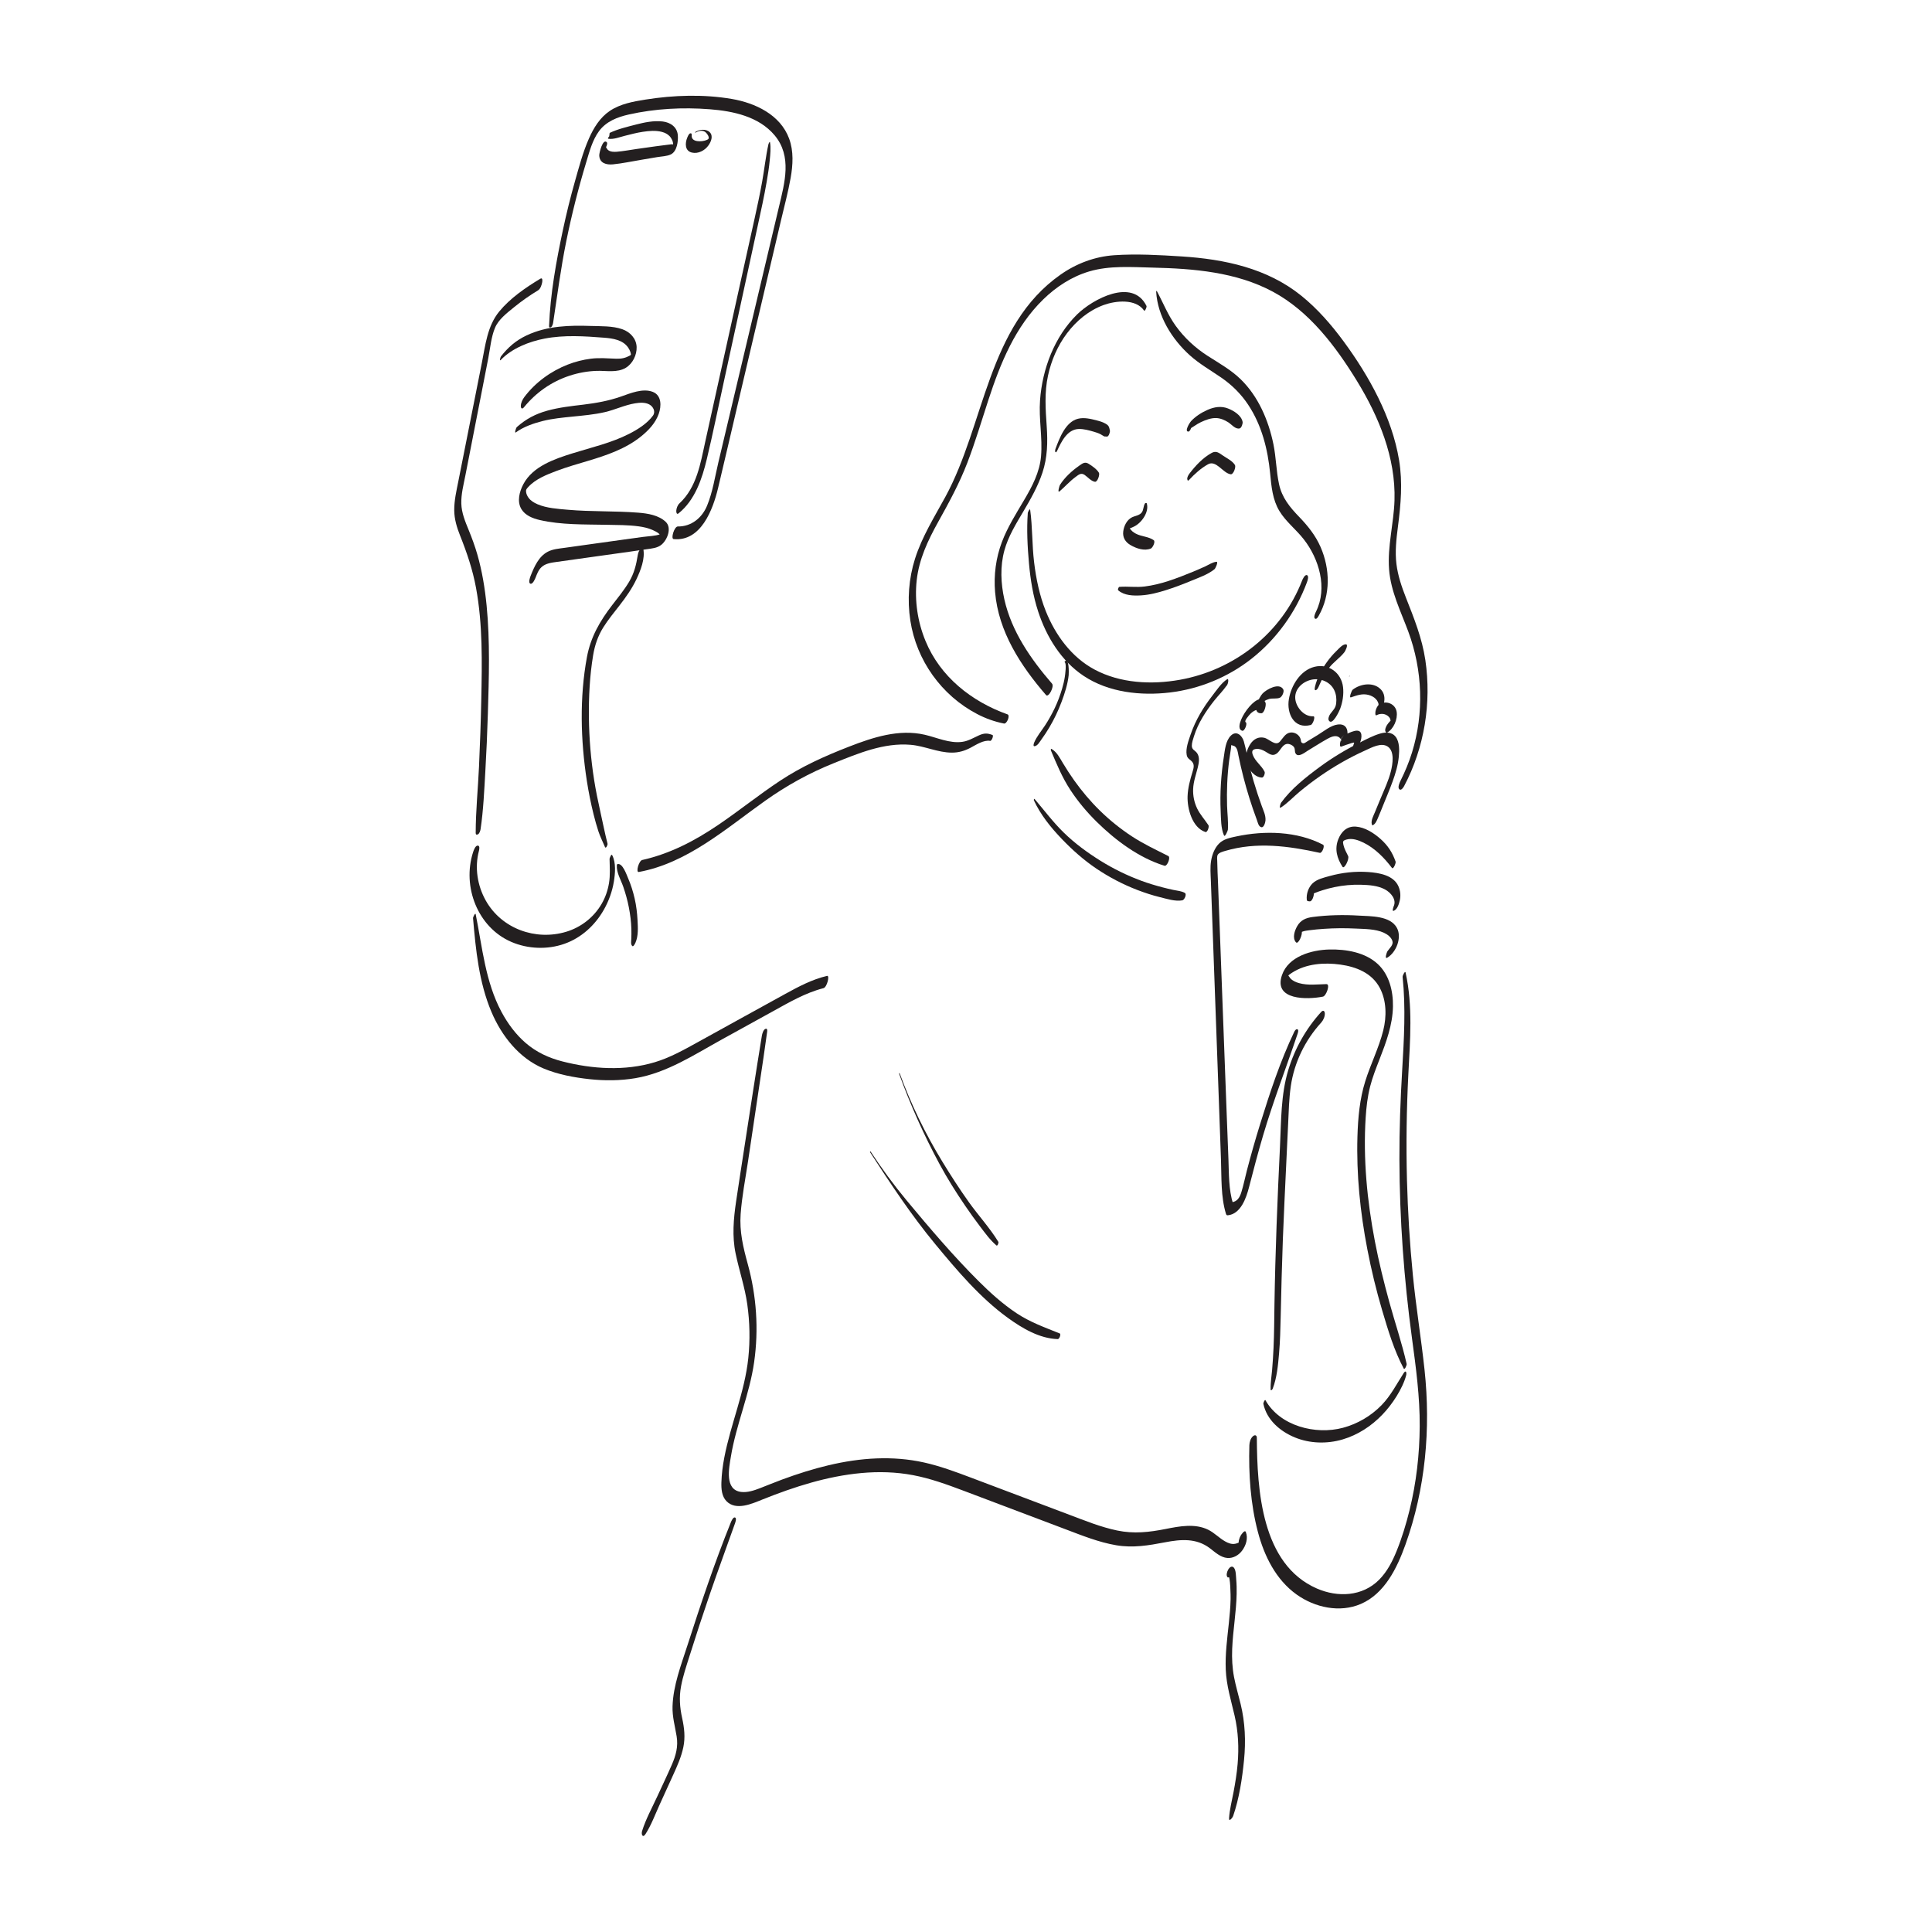 <?xml version="1.0" encoding="UTF-8" standalone="no"?>
<!-- Created with Inkscape (http://www.inkscape.org/) -->

<svg
   version="1.1"
   id="svg2"
   width="2666.667"
   height="2666.667"
   viewBox="0 0 2666.667 2666.667"
   sodipodi:docname="AnaFood.svg"
   inkscape:export-filename="AnaFood.svg"
   inkscape:export-xdpi="96"
   inkscape:export-ydpi="96"
   inkscape:version="1.3 (0e150ed6c4, 2023-07-21)"
   xmlns:inkscape="http://www.inkscape.org/namespaces/inkscape"
   xmlns:sodipodi="http://sodipodi.sourceforge.net/DTD/sodipodi-0.dtd"
   xmlns="http://www.w3.org/2000/svg"
   xmlns:svg="http://www.w3.org/2000/svg">
  <defs
     id="defs6" />
  <sodipodi:namedview
     id="namedview4"
     pagecolor="#ffffff"
     bordercolor="#000000"
     borderopacity="0.25"
     inkscape:showpageshadow="2"
     inkscape:pageopacity="0.0"
     inkscape:pagecheckerboard="0"
     inkscape:deskcolor="#d1d1d1"
     inkscape:zoom="0.28162499"
     inkscape:cx="1331.558"
     inkscape:cy="1333.3334"
     inkscape:window-width="1920"
     inkscape:window-height="986"
     inkscape:window-x="-11"
     inkscape:window-y="630"
     inkscape:window-maximized="1"
     inkscape:current-layer="g8" />
  <g
     id="g8"
     inkscape:groupmode="layer"
     inkscape:label="ink_ext_XXXXXX"
     transform="matrix(1.333,0,0,-1.333,0,2666.667)">
    <g
       id="g10"
       transform="scale(0.1)">
      <path
         d="m 10642.4,14695 c -12.6,-173.7 -3.3,-351.6 12.3,-525 15.2,-167.9 42.3,-336.2 95,-496.8 86,-262.6 238,-511.6 471.6,-667.1 257.6,-171.5 591.6,-207.3 892.9,-171.4 305.3,36.4 599.7,157.4 841.8,347.1 260.4,204 461.1,482.7 576.2,792.5 5.4,14.7 24.3,66 1.1,75.2 -22.6,8.9 -45.7,-43 -50.6,-55.6 -209,-540.9 -698.4,-926.5 -1266.8,-1027.9 -292.9,-52.3 -615.9,-36.4 -882.5,106.3 -239.2,127.9 -405.9,357.5 -505,605.5 -64.4,161.2 -99.9,333.1 -120.7,505 -21.9,180.5 -16.1,363.9 -40.8,543.7 -2.6,18.7 -24,-24.8 -24.5,-31.5 v 0"
         style="fill:#231f20;fill-opacity:1;fill-rule:nonzero;stroke:none"
         id="path14" />
      <path
         d="m 11871.2,16837.5 c -144.9,294.1 -557.9,69.3 -717.9,-87.8 -235.1,-230.8 -360.5,-564.4 -384.1,-888.9 -14.1,-193.5 26.7,-386.6 10.3,-580 -14.3,-167.1 -92.8,-314.1 -176.6,-456 -82.7,-140.1 -170.5,-278.6 -228.4,-431.5 -62.7,-165.9 -85.5,-342.3 -70.8,-518.8 34.2,-409.8 265.2,-763.7 527.8,-1066.6 25.6,-29.5 87.4,88.7 62,118 -219.6,254 -419.3,540.5 -493.9,873.2 -37,165.4 -44.7,341.6 0.4,506.3 39.8,145.7 120.7,276 196.9,404.8 75.9,128.6 149.9,258.4 197.2,400.7 52.1,156.6 55.5,316.4 44.2,479.6 -12.3,177.3 -24.6,350.6 13.5,526 33.9,156.7 99.4,308.8 196.1,437.2 97.6,129.6 227.2,237.7 380.9,293.4 122.9,44.5 331.8,67.4 417.8,-58.2 7.3,-10.8 30.6,36.4 24.6,48.6 v 0"
         style="fill:#231f20;fill-opacity:1;fill-rule:nonzero;stroke:none"
         id="path16" />
      <path
         d="m 11971.6,16983.2 c 15.6,-253 162.8,-489.7 347.9,-656.6 99.9,-90.1 216.6,-156 326.8,-231.9 110.5,-76.2 204.1,-169.1 278.3,-281 140.6,-212.1 203.1,-461.5 227.3,-712.1 12.8,-133.1 24.8,-270.9 95.7,-387.9 67.2,-110.8 172.5,-190.8 251.7,-292 159.8,-204.3 248.3,-504.6 127.9,-748.5 -6.4,-12.9 -28.2,-59.9 -12.4,-72.4 17.2,-13.6 32.8,15.7 39.9,28.1 124.5,217.9 118.2,485.4 19.5,711.6 -52.7,120.8 -131.8,219 -222.6,313.2 -96.9,100.5 -177.8,198.7 -207.9,338.9 -29.2,135.8 -30,276.1 -57.9,412.3 -25.8,126 -65.3,250.1 -121.6,365.8 -54.2,111.7 -124.9,215.9 -213.5,303.3 -101.4,100.1 -224.6,168.2 -343.5,244.5 -130.1,83.4 -242.4,186.7 -333,312.2 -82,113.5 -130.7,240.6 -196.8,362.5 -1.8,3.4 -5.9,-8.5 -5.8,-10 v 0"
         style="fill:#231f20;fill-opacity:1;fill-rule:nonzero;stroke:none"
         id="path18" />
      <path
         d="m 10432.7,12607.9 c -372.5,133 -697.58,389.3 -850.44,762.4 -80.52,196.6 -113.35,413.6 -90.38,625.1 23.89,219.8 116.47,414.5 222.68,605.5 110.83,199.3 218.79,396.6 300.84,610 82.3,213.8 147.4,433.7 218.5,651.4 124.5,381.1 277.4,759.7 570.3,1044.3 133.5,129.7 294.3,234.6 473.7,287.7 211.4,62.7 439.5,44.9 657.2,39.7 422.6,-10 864.2,-45.3 1243.6,-248.8 377.7,-202.5 650.5,-564.2 870.6,-922.7 227.9,-371.2 403.9,-796.3 390.1,-1239.1 -7.5,-239.1 -74.3,-474 -56,-714.3 17.2,-227.8 120.2,-432 198.5,-642.8 148.6,-400 165.1,-844.4 39,-1252.5 -31.1,-100.7 -72,-198.7 -119,-292.9 -9.3,-18.7 -32.2,-68.6 -13.3,-87.7 19.4,-19.7 43.4,19 50.7,32.7 209.4,395.7 285.3,862 219.5,1304.4 -33.7,227 -117,433.2 -200.5,645.2 -44.3,112.6 -83.9,228.5 -98.8,349.1 -15.8,128.6 -1.2,258.6 15.4,386.3 30.1,231.7 50.3,456.8 12,689.1 -37.1,225.2 -115.5,442.9 -215.8,647.3 -100.6,204.9 -223.2,398.9 -358.3,582.6 -127.5,173.2 -269.8,336.8 -437.4,472.4 -353.3,285.7 -797,379.3 -1240.6,407.5 -230,14.6 -467.8,28.1 -697.8,12.4 -200.9,-13.8 -390.8,-85.3 -555.3,-200.7 -759.3,-532.4 -782.4,-1549 -1193.92,-2303.1 -113.58,-208.2 -240.46,-410.3 -312.83,-637.7 -65.72,-206.6 -81.7,-427.5 -48.83,-641.6 63.26,-411.8 322.19,-774.3 691.38,-967.4 89.1,-46.6 179.2,-78.7 277.7,-98.6 31,-6.2 66.8,84.3 37.5,94.8 v 0"
         style="fill:#231f20;fill-opacity:1;fill-rule:nonzero;stroke:none"
         id="path20" />
      <path
         d="m 10971.4,14917.5 c 56.7,48.1 104.7,104.1 165.2,148.4 32.5,23.8 57.1,47.2 94.9,21 33.1,-23.1 65.7,-63.6 105.8,-70.6 26.9,-4.6 52.5,74.3 41.8,93.1 -21.6,37.4 -70.9,71.3 -107.9,94.1 -37.1,22.8 -62.4,3.4 -94.7,-19.3 -76.9,-53.9 -150.5,-120.5 -201.2,-200.2 -4.6,-7.2 -29,-87.8 -3.9,-66.5 v 0"
         style="fill:#231f20;fill-opacity:1;fill-rule:nonzero;stroke:none"
         id="path22" />
      <path
         d="m 12312.9,15036.1 c 55.4,60.2 123.9,121.6 195.7,161.5 85.1,47.3 155.8,-94.7 235.8,-103.6 27.5,-3 55.2,75.9 43,95.9 -26.2,43 -84,70 -125.1,98.3 -39.2,27 -69.3,52.6 -115.6,27.2 -91.5,-50.2 -167.3,-131.6 -229.9,-213.4 -10.6,-13.8 -26.4,-40 -23.1,-58.3 2.6,-14.5 5.9,-22.2 19.2,-7.6 v 0"
         style="fill:#231f20;fill-opacity:1;fill-rule:nonzero;stroke:none"
         id="path24" />
      <path
         d="m 11846.1,14770.5 c -10.5,-35.6 -8.5,-66.1 -42.3,-89 -24.5,-16.6 -55.3,-19.7 -81.7,-32.6 -54.2,-26.5 -84.7,-90 -91.5,-147.8 -7.3,-62.1 22.1,-109.3 75.1,-140.1 61.6,-35.8 143,-63.7 211,-35.7 18.2,7.5 50.3,70.7 29.7,86 -51.9,38.5 -127.6,36.8 -186,68.3 -25,13.6 -50.8,31.9 -62.9,58.7 -4.5,24.5 -7.3,26.4 -8.4,5.5 -6.6,-16.1 -3,-18.9 10.6,-8.5 11.6,1.9 30,11.6 40.6,16.4 77.3,35.3 159.2,148.1 135.1,237.6 -1.4,5.2 -2.1,7.6 -7.8,7.3 -1.8,-0.1 -3.5,-0.2 -5.3,-0.3 -8,-0.4 -14.7,-20.6 -16.2,-25.8 v 0"
         style="fill:#231f20;fill-opacity:1;fill-rule:nonzero;stroke:none"
         id="path26" />
      <path
         d="m 10947.3,15339.6 c 43.6,94.5 104.7,220 222.8,223.3 52.3,1.5 106.7,-14 156.6,-28.4 23.7,-6.9 47.8,-14.7 69.8,-26.1 8.6,-4.5 16.3,-10.4 24.8,-15 24,-13.3 6.1,-5 39.3,-9.1 20.4,-2.6 35.4,48.5 32,63.1 -8.8,38.4 -10.4,50.6 -44.9,70.7 -28.1,16.5 -59.4,25.5 -90.7,33.6 -62.2,16.1 -131.1,33.3 -195.2,17.3 -128.9,-32.4 -191.8,-201.5 -232.9,-312.3 -9.5,-25.6 1.1,-54.6 18.4,-17.1 v 0"
         style="fill:#231f20;fill-opacity:1;fill-rule:nonzero;stroke:none"
         id="path28" />
      <path
         d="m 12330.5,15599.8 c -1.8,1.4 -3.5,2.7 -5.2,4 1.4,-4.3 2.7,-8.7 4.1,-13.1 0,2.9 -0.1,5.7 -0.1,8.6 -5.2,-15 -10.4,-30.1 -15.6,-45.1 9.2,15.4 36.7,28.4 51.4,38.6 22.3,15.5 45.5,29.4 70,41.1 47.9,22.6 104.6,44.3 158.4,42.3 44.6,-1.8 86.4,-20 123.7,-43.4 35.8,-22.5 74.8,-75.2 119.1,-63.8 19.4,5 33.6,50.4 30.3,67.9 -12.7,67.1 -91,115 -151.5,138.7 -70.2,27.6 -142.4,15.7 -210,-14 -63.8,-28 -125.6,-67.3 -173.4,-118.5 -12.2,-13.1 -70.9,-107 -26.5,-107.2 17.4,-0.1 39.8,52.5 25.3,63.9 v 0"
         style="fill:#231f20;fill-opacity:1;fill-rule:nonzero;stroke:none"
         id="path30" />
      <path
         d="m 11024,13147.8 c 22.5,-10 4.5,-133.7 1.4,-153.3 -6.2,-40.4 -15.9,-80.2 -27.4,-119.3 -20.5,-69.5 -46,-137.7 -77.1,-203.2 -29.6,-62 -62.9,-122 -100.6,-179.4 -38.8,-59 -84.1,-111.4 -112,-176.6 -2.6,-6 -13.6,-38.5 1.9,-37.7 33.5,1.7 56.6,47.1 74.4,71.4 28.3,38.6 54.5,78.9 79,120.1 50.5,85 93.6,174.3 128.2,267.1 33.1,88.7 63.8,182.6 73.9,277.1 1.9,17.7 6,192.1 -39.7,142.2 -0.9,-1 -4.3,-7.4 -2,-8.4 v 0"
         style="fill:#231f20;fill-opacity:1;fill-rule:nonzero;stroke:none"
         id="path32" />
      <path
         d="m 10880.3,12237.8 c 60.3,-143.5 117.7,-283 203.7,-413.8 77.9,-118.6 169.4,-227.6 270.3,-327.2 194.4,-192.1 439.7,-375.2 703.6,-456.3 27.8,-8.6 66,87.2 39.7,100.5 -128.5,65.2 -258,125.4 -378.8,204.8 -118,77.6 -228.8,166.7 -329.7,265.5 -98.4,96.3 -187.6,202.3 -267.4,314.4 -40.9,57.5 -78.8,116.6 -115.3,176.9 -33.7,55.5 -62.1,115.6 -119.9,148.6 -4,2.3 -7.2,-11 -6.2,-13.4 v 0"
         style="fill:#231f20;fill-opacity:1;fill-rule:nonzero;stroke:none"
         id="path34" />
      <path
         d="m 10276.6,12394.6 c -54.3,21.1 -89.3,19.3 -141.6,-4.6 -56.5,-25.8 -108.6,-57.9 -171.44,-66.6 -130.42,-18.1 -263.28,44.8 -387.92,73.6 -267.54,61.7 -535.98,-26.7 -783.86,-123 -250.99,-97.5 -490.66,-205.2 -715.78,-354.2 -218.1,-144.4 -421.85,-309 -638.24,-455.8 -243.18,-165 -499.76,-299.3 -788.08,-363.9 -34.9,-7.8 -68.71,-130.2 -35.26,-124.1 501.8,91.5 905.16,451.3 1308.06,737 224.06,158.9 456.4,287.7 711.47,389.9 251.55,100.8 518.86,213.9 795.86,190 144.65,-12.4 280.38,-80.6 426.17,-81 69.85,-0.3 131.71,17.8 193.12,50.2 58.3,30.8 135.5,83.1 203.3,71.5 16.2,-2.7 38.7,55.4 24.2,61 v 0"
         style="fill:#231f20;fill-opacity:1;fill-rule:nonzero;stroke:none"
         id="path36" />
      <path
         d="m 6311.8,11112.7 c 1.3,-85.2 8.22,-168.8 -6.13,-253.6 -12.73,-75.1 -37.83,-147.6 -76.2,-213.5 -80.84,-138.9 -211.96,-241.7 -365.56,-288.3 -317.61,-96.2 -670.52,31 -834.35,323.6 -86.47,154.4 -116.13,341.3 -70.54,513.3 3.97,15 12.49,56 -13.45,55.1 -24.84,-1 -41.82,-51.9 -47.29,-69 -114.04,-355 46.82,-778.4 397.51,-928.9 169.78,-72.9 371.23,-81.1 545.84,-20.1 177.34,62 318.6,191.4 410.8,353.4 51.02,89.7 87.41,190 103.97,291.9 13.83,85.1 23.85,196.1 -18.27,275.1 -7.83,14.7 -26.42,-33.2 -26.33,-39 v 0"
         style="fill:#231f20;fill-opacity:1;fill-rule:nonzero;stroke:none"
         id="path38" />
      <path
         d="m 6387.12,11046.9 c -5.36,-77.4 41.94,-152.3 66.48,-223.8 23.91,-69.7 43.87,-140.8 57.79,-213.2 14.18,-73.6 24,-148 26.13,-223.1 0.99,-34.8 0.61,-69.6 -0.69,-104.3 -0.88,-23.5 -8.53,-57.1 11.48,-74 11.1,-9.4 29.93,31.6 31.42,35 31.29,70.7 25.72,156.9 21.71,232.6 -3.99,75.3 -12.83,150.6 -29.7,224.2 -16.38,71.4 -38.25,142.1 -67.35,209.4 -16.4,38 -58.66,164.1 -112.01,147.4 -3.47,-1.1 -5.04,-7.2 -5.26,-10.2 v 0"
         style="fill:#231f20;fill-opacity:1;fill-rule:nonzero;stroke:none"
         id="path40" />
      <path
         d="m 4898.16,10497.5 c 27.92,-326.6 61.33,-665 190.34,-970 105.09,-248.5 286.78,-480.5 541.22,-586.7 148.38,-61.9 315.07,-92.9 474.31,-110.1 157.67,-17.1 318.5,-16.1 475.1,10.2 329.41,55.6 616.94,247.8 904.85,406.2 172.63,94.9 345.08,190.2 517.58,285.4 169.04,93.3 337.07,192.1 525.59,240.6 35.88,9.2 67.33,134.1 36.43,126.9 -153.96,-36.1 -293.5,-110.3 -431.16,-185.9 -151.9,-83.4 -303.6,-167.2 -455.39,-250.8 -152.61,-84 -305.01,-168.4 -457.5,-252.7 -141.29,-78.1 -282.8,-157.1 -438.14,-204 -310.42,-93.6 -647.24,-71.7 -958.25,7.9 -140.33,35.9 -268.55,95.1 -378.86,190 -104.17,89.6 -187.67,203 -252.23,323.8 -166.62,311.6 -197.99,669.4 -266.34,1009.9 -4.02,20.1 -28.58,-28.7 -27.55,-40.7 v 0"
         style="fill:#231f20;fill-opacity:1;fill-rule:nonzero;stroke:none"
         id="path42" />
      <path
         d="m 6290.75,11268.9 c -28.18,110.3 -50.44,224 -75.35,335.4 -23.99,107.3 -46.06,214.8 -63.21,323.4 -33.71,213.5 -51.8,429 -54.34,645.2 -2.52,215.3 8.35,433.6 43.58,646.3 17.21,103.9 49.33,199.9 105.27,289.4 50.76,81.2 112.23,155.2 170.76,230.8 65.63,84.7 127.79,172.8 173.58,270.1 42.8,90.9 89.41,208.6 70.26,310.7 -3.65,19.4 -19.14,9.6 -28.34,1.4 -16.53,-14.7 -25.76,-43.2 -29.14,-64.2 -16.42,-102.2 -37.04,-188.5 -91,-278.4 -51.2,-85.4 -114.69,-162.6 -175.32,-241.3 -125.94,-163.4 -221.61,-330 -259.78,-535 -77.9,-418.5 -66.13,-864.5 -1.12,-1283.6 18.08,-116.6 41.32,-232.4 69.79,-346.9 14.73,-59.3 31.13,-118.6 50.26,-176.6 18.6,-56.4 45.27,-107.3 67.84,-161.6 8.62,-20.8 29.42,22.5 26.26,34.9 v 0"
         style="fill:#231f20;fill-opacity:1;fill-rule:nonzero;stroke:none"
         id="path44" />
      <path
         d="m 4976.43,11420.9 c 28.98,196.8 37.48,397.3 48.94,595.8 11.47,198.5 20.19,397.1 26.16,595.8 11.22,373.6 23.59,751 -13,1123.6 -17.5,178.2 -46.4,355.4 -95.97,527.6 -25.08,87.1 -56.32,171.8 -90.69,255.7 -35.54,86.7 -72.52,176 -75.2,271 -2.74,97.6 23.29,195.5 41.91,290.7 19.18,98 38.36,196.1 57.54,294.2 38.37,196.1 76.85,392.1 115.03,588.3 21.64,111.2 43.28,222.3 64.92,333.5 19.81,101.7 29.2,215.5 68.71,311.9 36.15,88.2 123.65,154.1 195.35,212.8 79.55,65.1 163.81,124 251.71,177.2 24.38,14.8 38.24,58.5 42.54,84.8 2.73,16.8 4.65,49.9 -20.48,34.7 -151.47,-91.2 -310.98,-200.8 -424.28,-338.5 -123.35,-149.8 -143.71,-348.3 -180.33,-532.2 -81.34,-408.4 -162.29,-816.8 -243.25,-1225.2 -19.62,-99 -43.33,-199.1 -42.68,-300.7 0.59,-92.4 27.14,-178.7 61.05,-263.8 70.63,-177.3 130.24,-353 164.8,-541.2 69.64,-379.1 62.03,-768.3 54.22,-1152.1 -4.73,-232.8 -12.97,-465.4 -23.58,-698 -10.43,-228.6 -34.06,-458.4 -34.31,-687.3 -0.02,-18.3 10.24,-20.2 23.6,-13.3 16.24,8.5 24.94,38.7 27.29,54.7 v 0"
         style="fill:#231f20;fill-opacity:1;fill-rule:nonzero;stroke:none"
         id="path46" />
      <path
         d="m 5185.88,16278.3 c 115.24,120.5 293.33,190.1 453.83,220.9 202.07,38.8 412.49,24.9 616.34,9 88.89,-7 192.29,-22 247.24,-100.9 9.3,-13.4 17.75,-28.3 22.93,-43.9 1.7,-5.1 8.57,-27.5 6.54,-35.5 4.14,16.4 -0.27,0.9 -8.42,-3.6 -47.58,-25.9 -88.05,-35.5 -143.3,-33.6 -89.28,3 -174.05,11.4 -263.34,0.1 -81.84,-10.4 -162.49,-31.1 -239.33,-61.1 -174.61,-68.1 -334.5,-184.4 -447.82,-334.1 -19.75,-26.2 -37.65,-61.4 -37.58,-95 0.06,-25.2 13.88,-35.3 32.31,-12.7 124.35,152.4 284.31,265 471.73,326.7 90.94,29.9 186.17,47.3 281.91,50.2 99.41,3.1 211.09,-22.1 301.15,32 71.14,42.8 114.97,133.2 111.9,215.4 -3.3,88.2 -68.33,155.9 -148.71,184 -101.81,35.5 -222.02,30.2 -328.54,33.8 -109.13,3.8 -218.83,3.9 -327.48,-8.2 -116.24,-12.9 -230.54,-40.3 -336.45,-90.7 -108.88,-51.8 -189.91,-122 -263.46,-216.3 -5.92,-7.6 -18.91,-54.8 -1.45,-36.5 v 0"
         style="fill:#231f20;fill-opacity:1;fill-rule:nonzero;stroke:none"
         id="path48" />
      <path
         d="m 5341.54,15527.8 c 79.3,58.2 184.58,94.6 279.55,118.2 99.33,24.8 201.08,34.5 302.66,44.8 113.81,11.5 228.3,21.2 340,47 106.03,24.5 205.78,73.9 313.43,91.1 46.99,7.6 102.61,11.7 146.1,-11.8 41.3,-22.3 67.27,-75 37.93,-115.4 -59.71,-82.4 -157.66,-143.4 -246.73,-188.9 -184.96,-94.3 -387.63,-139.8 -584.61,-201.3 -187.28,-58.4 -412.59,-134.6 -510.57,-319.5 -40.65,-76.7 -68.5,-178.9 -20.33,-258.8 39.4,-65.4 117.58,-96.1 188.42,-112.5 222.86,-51.7 462.77,-45 690.12,-49.6 111.85,-2.3 225.68,-1.2 336.72,-16.3 48.4,-6.6 96.47,-17.4 141.41,-36.9 21.87,-9.5 44.42,-20.8 63.4,-35.4 6.63,-5.1 18.25,-18.6 23.47,-21.4 6.51,-16 10.49,-14.1 11.94,5.5 10.66,20.3 5.46,22.7 -15.61,7.2 -55.83,-19.6 -122.17,-20.4 -180.47,-28.2 -68.33,-9.1 -136.59,-18.7 -204.85,-28.2 -133.4,-18.6 -266.81,-37.2 -400.2,-55.8 -68.33,-9.6 -136.66,-19.1 -204.99,-28.7 -59.39,-8.3 -121.91,-12.5 -176.03,-40.5 -94.88,-49 -140.91,-156.9 -178.27,-251.1 -5.9,-14.9 -26.26,-70.6 -2.44,-80 23.5,-9.3 47.98,47.4 52.99,60 15.45,39 30.18,80.8 61.33,110.3 43.58,41.3 106.67,47.7 163.42,55.7 123.64,17.4 247.32,34.6 370.97,52 126.91,17.8 253.83,35.4 380.73,53.3 58.7,8.3 117.33,17 175.98,25.6 52.3,7.6 108.73,11.4 151.51,46 61.43,49.6 110.98,175 44.53,237.5 -73.76,69.3 -185.96,87.1 -282.72,94.7 -244.14,19.3 -489.74,8.8 -733.89,30.6 -102.65,9.2 -214.35,15.8 -310.4,56.6 -36.04,15.3 -71.32,36.4 -94.41,68.8 -12.12,17.1 -21.07,36.1 -24.11,56.9 -3.8,26 5.89,35.1 24.3,55 74.75,81 188.53,125.8 289.41,164 107.21,40.5 217.5,71.8 327.24,104.6 194.02,58 391.04,124.7 550.52,254 77.28,62.6 147.69,136.9 181.72,232.1 28.31,79.1 32.05,191.7 -61.12,228.2 -103.7,40.6 -232.94,-14.6 -330.45,-48.6 -126.51,-44.1 -255.13,-67.3 -387.89,-83.3 -125.71,-15.1 -251.76,-28.7 -374.17,-62.5 -121.73,-33.7 -220.85,-85.9 -315.25,-169.8 -9.83,-8.8 -27.23,-67.6 -10.29,-55.2 v 0"
         style="fill:#231f20;fill-opacity:1;fill-rule:nonzero;stroke:none"
         id="path50" />
      <path
         d="m 5727.42,16663.1 c 42.88,281.4 79.15,563.2 135.75,842.3 56.07,276.5 125.41,550.7 207.25,820.7 33.15,109.4 63.58,228.3 132.59,321.6 74.21,100.3 189.55,144.9 307.5,171.5 272.56,61.4 559.91,76.2 837.99,54.5 242.2,-18.9 507.45,-74.1 671.76,-269.2 183.58,-218 104.24,-493.2 45.05,-742.9 -133.84,-564.5 -267.5,-1129 -401.4,-1693.5 -74.97,-316 -149.95,-632.1 -224.93,-948.2 -35.32,-148.9 -59.04,-309.5 -117.69,-451.4 -51.87,-125.6 -162.55,-216.9 -302.56,-214.9 -36.92,0.5 -75.55,-127.6 -43.52,-130.7 283.34,-27.5 407.3,307.6 459.92,527.6 73.64,307.9 144.64,616.5 217.07,924.7 144.81,616.2 289.84,1232.3 434.72,1848.5 34.22,145.5 73.65,290.9 99.67,438.2 23.81,134.8 32.47,276.9 -15.48,407.5 -90.81,247.5 -350.48,369.3 -594.06,411 -291.61,49.9 -599.77,39.9 -891.08,-6.2 -127.77,-20.3 -262.17,-44.1 -371.61,-117.5 -101.77,-68.3 -167.68,-175.9 -216.22,-285.9 -62.48,-141.7 -102.73,-294.7 -144.89,-443.4 -46.99,-165.6 -88.07,-332.9 -124.09,-501.2 -70.07,-327.5 -131.02,-663.3 -143.87,-998.5 -0.61,-15.8 8.31,-16.5 19.16,-11 13.52,6.9 20.97,33.3 22.97,46.4 v 0"
         style="fill:#231f20;fill-opacity:1;fill-rule:nonzero;stroke:none"
         id="path52" />
      <path
         d="m 7957.84,18515.7 c -29.34,-130.2 -43.05,-264.6 -66.81,-396.1 -22.93,-126.9 -50.12,-253.1 -77.85,-379 -56.84,-258.2 -114.23,-516.3 -171.63,-774.4 -113.53,-510.5 -226.02,-1021.2 -338.36,-1532 -50.4,-229.1 -88.18,-474.7 -268.38,-641.9 -18.56,-17.2 -31.34,-51.6 -32.29,-76.3 -0.49,-12.8 3.01,-43.2 23.43,-26.8 170.37,136.8 243.81,357.6 293.04,563.1 62.99,262.8 116.5,528.2 174.29,792.2 118.61,541.8 235.6,1084 353.37,1626.1 32.64,150.2 65.99,300.4 91.99,452 12.82,74.7 24.99,149.9 31.97,225.4 5.51,59.6 12.72,125.6 2.2,184.8 -2.13,11.9 -14.39,-14.5 -14.97,-17.1 v 0"
         style="fill:#231f20;fill-opacity:1;fill-rule:nonzero;stroke:none"
         id="path54" />
      <path
         d="m 6317.64,18607.1 c -7.69,-10.7 -15.37,-21.4 -23.06,-32.1 0.12,-2.9 1.35,-5 3.71,-6.5 52.6,-9.5 118.82,17.1 169.46,29.8 62.7,15.8 125.08,32.5 189.12,42 64.37,9.6 134.52,16.1 198.14,-1.4 29.65,-8.1 57.07,-21.4 78.49,-43.8 20.06,-20.9 48.18,-73 30.35,-102.3 13.73,22.5 -4.93,19 -20.28,17.1 -16.11,-2.1 -32.23,-4.1 -48.35,-6.1 -35.47,-4.6 -70.97,-9 -106.43,-13.7 -67.14,-8.8 -134.16,-18.8 -201.21,-28.4 -66.74,-9.5 -134.05,-22.6 -201.26,-28 -28.16,-2.2 -63.12,-1.7 -87.27,15.7 -13.49,9.7 -13.17,17.2 -22.79,28.8 -1.24,3.8 -2.48,7.7 -3.72,11.6 -15.81,-40.8 -18.17,-50.1 -7.1,-27.9 6.42,10.5 31.05,57 17.53,70.5 -41.43,41.6 -78.99,-110.5 -77.97,-137 3.08,-80.4 73.89,-99 142.8,-92.1 99.43,9.8 198.96,31.8 297.57,47.9 52.32,8.6 104.58,17.2 156.77,26.5 45.17,8 104.7,8.5 145.92,29.5 62.32,31.7 74.99,133.9 70.75,195.3 -5.94,86.3 -75.38,135 -156.82,144.7 -92.16,10.9 -188.08,-9 -276.87,-31.9 -89.67,-23.2 -188.75,-46.5 -272.42,-86.5 -1.64,-13.2 -3.28,-26.4 -4.92,-39.6 -0.28,0.3 -0.56,0.7 -0.85,1 5.24,0.1 9.72,13.6 10.71,16.9 v 0"
         style="fill:#231f20;fill-opacity:1;fill-rule:nonzero;stroke:none"
         id="path56" />
      <path
         d="m 7198.9,18630.6 c 30.62,18 71.13,30.5 103.24,8.1 14.67,-10.3 42.23,-47.1 35.75,-66.7 -3.33,-10 -14.27,-13.8 -25.31,-18.2 -43.51,-17.5 -158.2,-25.5 -150.37,51.4 1.35,13.2 -2.14,22.5 -15.39,19.1 -14.5,-3.7 -26.25,-34.2 -30.89,-45.4 -23.43,-56.3 -25.34,-136.2 47.84,-153.6 65.26,-15.5 133.58,20.7 171.07,72.9 27.68,38.5 53.51,99.7 13.46,138.4 -38.78,37.4 -106.24,27.4 -147.79,2.7 -2.02,-1.3 -4.43,-10.4 -1.61,-8.7 v 0"
         style="fill:#231f20;fill-opacity:1;fill-rule:nonzero;stroke:none"
         id="path58" />
      <path
         d="m 13178.5,5626 c 43.7,114.8 55,242.5 65.6,364.1 10.9,125.8 13.9,252.3 16.8,378.5 5.9,266.8 12.5,533.5 22.4,800.3 9.9,265 23.3,529.9 35.6,794.9 6.1,132 12.5,264 18.8,396.1 6.4,133.3 8.9,267.7 28.2,399.9 36.1,245.7 147.4,473.4 314.3,656.6 21.7,23.9 39.4,62.5 37.7,95.3 -1.3,26.5 -17.7,36.9 -37.7,15 -157.4,-172.7 -273.4,-378.9 -341,-602.5 -77,-254.5 -72.8,-526.8 -85.5,-790.1 -26.5,-545.7 -48.8,-1091.9 -57.3,-1638.1 -2.4,-149.4 -2.6,-298.9 -9.5,-448.1 -3.6,-75.9 -8.4,-151.6 -14.7,-227.2 -5.6,-67.6 -17.6,-135.2 -15.2,-203 0.7,-20 18.6,0.6 21.5,8.3 v 0"
         style="fill:#231f20;fill-opacity:1;fill-rule:nonzero;stroke:none"
         id="path60" />
      <path
         d="m 14565.3,5881.8 c -48.9,216.4 -120.8,426.8 -179.5,640.7 -57.1,208.2 -108.9,417.9 -149.6,630.1 -80.5,420.2 -122.5,853.9 -95.2,1281.7 6.9,107.6 19.3,215.5 46,320.1 24.5,95.6 60.6,187.4 96.4,279.2 68.8,176.9 136.8,358.1 140,550.2 2.7,157.9 -37.9,328.6 -157.5,439.4 -131,121.3 -328,154 -500.7,150.2 -184.9,-4.2 -424.4,-71.2 -491.1,-265.6 -90.1,-262.6 263.8,-254.2 424.4,-222.4 33.9,6.7 78.8,130.4 36.2,129.5 -93.8,-2 -190.8,-15.4 -282.6,10.1 -33.3,9.2 -69,24.6 -92.3,51.1 -4.7,5.3 -9.3,15.9 -14.7,20.8 -12.7,11.7 7.3,23.5 -12.7,-1.3 12.2,15.2 29.7,26.7 46,37.2 145.4,94.4 333.4,107.8 500.8,84.3 165.1,-23.2 325.7,-86.8 407.7,-240.8 71,-133.4 71.9,-298.3 35.8,-441.9 -45.5,-180.4 -130.6,-347.9 -186,-525.1 -58,-185.3 -75.3,-379.2 -81,-572.5 -11.6,-391.5 28.3,-782.9 102.4,-1167.2 41.2,-213.6 92.3,-425.6 154.1,-634.1 60.6,-204.1 122.5,-412.7 222.8,-601.3 10,-18.8 32.7,36.9 30.3,47.6 v 0"
         style="fill:#231f20;fill-opacity:1;fill-rule:nonzero;stroke:none"
         id="path62" />
      <path
         d="m 14364.7,10088.8 c 93.6,55.2 152.9,208.6 100.4,306.9 -68.5,128.6 -272,121.2 -396.3,128.7 -158.3,9.6 -318.7,6 -476,-14.3 -69.4,-8.9 -124.6,-31.4 -160.5,-94.3 -26.3,-46.1 -52.9,-120.6 -14.2,-167 25.3,-30.4 74.2,86.9 59.7,115.1 -6.9,29 -14,21.6 -21.3,-22.2 9.8,8.5 20.9,14.4 33.4,17.9 20.6,7.2 42.6,9.8 64.1,12.7 51.8,7 104,11.6 156.1,15.1 108.3,7.3 217.2,8.2 325.5,2.8 94.1,-4.7 205.3,-3.3 292.6,-42.8 36.3,-16.5 77.8,-46.1 89.7,-86.6 12.2,-41.6 -31.8,-75.1 -52.8,-107.4 -5,-7.8 -31.8,-83.2 -0.4,-64.6 v 0"
         style="fill:#231f20;fill-opacity:1;fill-rule:nonzero;stroke:none"
         id="path64" />
      <path
         d="m 14429.8,10573.4 c 38.8,13.6 56.4,72.6 64.4,108.3 11,49.2 6.3,99.7 -14,145.9 -50.9,115.7 -200.8,139.9 -312.3,147.8 -134.4,9.6 -270.9,-5.4 -400.6,-41.4 -58.5,-16.2 -131.1,-32.3 -176,-75.7 -43.9,-42.4 -66.3,-109.6 -60.1,-169.6 0.5,-6.3 3.4,-11 8.7,-14.1 6.6,-0.7 13.1,-1.5 19.6,-2.6 29.7,-4.3 48.5,65.7 44.4,86.4 1.3,36.6 -2.8,32.8 -12.5,-11.4 10.8,6.3 22.1,11.5 33.9,15.7 22.3,9.2 45.5,16.7 68.5,24 40.4,12.8 81.4,23.6 122.8,32.3 90.6,18.9 183.1,27.4 275.5,24.8 83.1,-2.4 173.2,-8.1 248.1,-48 60.8,-32.4 123.8,-105.3 90.3,-176.3 -1.7,-3.7 -18.7,-52.4 -0.7,-46.1 v 0"
         style="fill:#231f20;fill-opacity:1;fill-rule:nonzero;stroke:none"
         id="path66" />
      <path
         d="m 14451,11083.1 c -33.7,96.5 -82.2,170.1 -159.7,237.9 -68.6,60 -157.7,117.4 -250.8,124.7 -91,7.1 -151.9,-50.7 -183.6,-132 -39.6,-102 -12.7,-195.6 44.3,-284.4 18.1,-28.1 73,81.6 58.1,111.9 -18.1,36.7 -39.3,74.5 -48.6,114.6 -8.6,37.5 -6,45.3 33.1,56.4 58.5,16.5 122.9,-6.8 175.2,-32.5 118.8,-58.7 214.6,-156.9 294,-261.4 14.5,-19.1 42.8,51.2 38,64.8 v 0"
         style="fill:#231f20;fill-opacity:1;fill-rule:nonzero;stroke:none"
         id="path68" />
      <path
         d="m 13699.6,11258.4 c -269.2,140.5 -605.6,148.4 -898,85.8 -64,-13.7 -133.4,-26.7 -180.6,-75.6 -44.6,-46.2 -69.5,-111.7 -80.2,-174.1 -11.9,-69.4 -5.3,-140.5 -2.8,-210.3 3.2,-86.4 6.3,-172.9 9.4,-259.3 24.9,-684.6 49.8,-1369.2 74.7,-2053.8 7,-192.7 13.8,-385.4 20.7,-578.1 6.5,-183.9 -2.6,-378.9 51.6,-556.7 2.9,-9.6 7.9,-16.1 18.7,-15.1 134.3,12.7 191.6,180.2 219.9,290.4 46,178.9 92.9,357.3 145.2,534.5 104.6,354.6 237.9,698 355.6,1048 3.3,9.8 16.4,45.2 1.8,52.5 -14.7,7.3 -28.6,-13.9 -34.1,-25.3 -145.8,-305.1 -252.1,-629.9 -352.4,-952.4 -50.1,-161 -96.2,-323.1 -138.7,-486.2 -19.3,-74 -34,-150.1 -56.9,-223.1 -17.1,-54.7 -42.5,-98.3 -104.4,-104.2 6.3,-5.1 12.5,-10.1 18.7,-15.2 -46.1,149 -42.1,307.9 -47.9,462.3 -6.1,159.6 -12.4,319.3 -18.5,479 -12.1,319.2 -23.9,638.3 -35.9,957.5 -11.7,312.6 -23.4,625.1 -35.1,937.7 -6,159.6 -12,319.2 -18,478.8 -2.8,75.7 -7.5,151.7 -8.2,227.5 -0.2,19.1 -4.9,51.9 4.2,69.6 12.5,24.1 53.8,34.3 78.9,41.8 324.5,95.9 655.3,50.9 978.9,-20.3 23.4,-5.1 54.7,73.2 33.4,84.3 v 0"
         style="fill:#231f20;fill-opacity:1;fill-rule:nonzero;stroke:none"
         id="path70" />
      <path
         d="m 12714.2,11413.4 c 5.5,82.1 -5.8,166.4 -8.4,248.5 -2.5,76.8 -1.7,153.5 1.4,230.1 3.3,81.2 10.3,162.2 20.8,242.8 4.9,37.8 10.6,75.5 17,113.1 2,11.7 2.6,50.5 10.2,56.3 -22.1,-17 18.2,-19.6 26,-24.3 32.5,-19.5 35.6,-64.9 42.4,-98.3 7.7,-37.3 15.7,-74.5 24.2,-111.6 17.1,-74.2 36.1,-148 56.9,-221.2 20.9,-73.2 43.6,-145.8 68.2,-217.9 13.4,-39 27.2,-77.8 41.7,-116.4 9.6,-25.7 16.7,-69.2 46.8,-75 27.1,-5.2 41.3,52.9 42.3,71 2.9,53.2 -20.3,97.9 -38.1,147.1 -15.2,41.7 -29.7,83.6 -43.6,125.7 -29.7,90.2 -56.5,181.4 -80.4,273.3 -23.3,89.8 -36.6,183.4 -62.4,272.3 -17.5,60.4 -76.5,115.7 -133.9,59.3 -55.7,-54.9 -62,-150.5 -73.4,-222.7 -14.5,-92.3 -24.2,-185.2 -30,-278.3 -5.9,-94.6 -6.5,-189.3 -2.3,-283.9 3.6,-79 2,-174.6 33.9,-247.9 10.9,-24.8 40.2,50.8 40.7,58 v 0"
         style="fill:#231f20;fill-opacity:1;fill-rule:nonzero;stroke:none"
         id="path72" />
      <path
         d="m 13262.2,11643 c 70.6,45.3 130.7,111.2 195.3,164.7 69.5,57.5 141,112.2 215.3,163.6 147.2,101.8 302.5,190.9 465.9,264.2 64,28.8 163.9,85.1 231.8,38.2 72.3,-49.9 49.3,-183.2 32,-253.2 -24,-97.6 -68.5,-190.3 -106.9,-282.8 -20,-48.1 -40,-96.2 -59.7,-144.4 -14.3,-35.1 -41.5,-83.3 -31.8,-122.5 1,-4.1 4.2,-14.1 11.3,-10.4 28.7,14.7 41.5,49.7 53.6,77.8 18.1,41.7 34.8,84.2 51.9,126.4 33.6,82.9 68.8,165.5 99.3,249.6 30.3,83.4 55.6,168.5 64,257.1 6,63.4 8.4,150.7 -32.6,204.3 -40.2,52.4 -107.5,49.8 -165.2,32.3 -73.1,-22.1 -143.4,-59.8 -211.3,-94.1 -142.9,-72.3 -281.1,-155.4 -410,-250.5 -143.8,-106 -295.3,-225.3 -400.8,-371 -4.3,-5.9 -23.7,-63.1 -2.1,-49.3 v 0"
         style="fill:#231f20;fill-opacity:1;fill-rule:nonzero;stroke:none"
         id="path74" />
      <path
         d="m 13094.1,12014.2 c -30.7,64.1 -95.7,104.7 -121.4,173 -14.7,38.9 -5.6,59.9 38.5,63.3 31.3,2.4 63.5,-11.3 89.8,-26.6 39.9,-23.2 73,-53.5 117.8,-22.2 38.5,27 58.5,96.1 109.5,100.3 25,2 54.2,-11.9 69.1,-31.7 15.8,-21 5.6,-44.5 17.4,-66.1 26.7,-48.7 98.7,11.1 127,28.2 67.3,40.5 133.6,83.6 202.3,121.8 31.3,17.4 75.5,38.8 111.7,22.3 9.7,-4.4 17.7,-11.1 24.1,-19.6 32.8,-43.8 -29.7,-24.5 36.9,36.6 -20.6,-18.9 -33.2,-46.4 -39.2,-73.4 -1.9,-8.4 -9.7,-53 11.4,-45.7 32.9,11.4 65.8,24.4 99.2,34.1 6.3,2.6 12.9,4.3 19.7,5 8.6,4.2 15.7,2.3 21.6,-5.6 5,14.3 10,28.6 15,42.9 -6.3,-8 -12,-16.3 -17.3,-25 -5.4,-8.4 -38.2,-95.7 -10,-85.9 52.4,18.2 87.3,109.3 78.7,160.1 -13.9,81.9 -127.2,13.1 -171.4,-2.4 -9.3,-39.7 -18.6,-79.4 -27.8,-119 68.6,62.2 95.1,241.4 -43.6,224.8 -73.2,-8.7 -145.6,-70.4 -206.8,-107.7 -36.9,-22.5 -73.7,-45.2 -110.7,-67.5 -17.3,-10.5 -34.3,-27.8 -53,-15.7 -15.3,9.9 -10.2,23 -15.4,39.8 -13.4,43.5 -59.7,73.2 -105,67.8 -52.7,-6.4 -77.6,-58 -109,-93.5 -46.9,-53.1 -111.3,27.8 -163.7,39.4 -60.4,13.3 -109.8,-15.2 -142.8,-65 -38,-57.3 -57.4,-133.2 -37.7,-200.3 19.7,-66.7 84.3,-145 157.7,-147 19.6,-0.6 34.5,45.5 27.4,60.5 v 0"
         style="fill:#231f20;fill-opacity:1;fill-rule:nonzero;stroke:none"
         id="path76" />
      <path
         d="m 13598.1,12588.3 c -96.8,-6.2 -181.5,96.4 -186.5,187 -5.5,97.1 77.3,171.8 167.2,191.3 92.7,20.2 195.1,-20.5 236.8,-108.1 20.2,-42.3 25.5,-91.1 19.8,-137.2 -6.2,-50 -32.1,-69.2 -61,-108.7 -10.1,-13.7 -25.6,-48.7 -15.8,-66.3 35.3,-63.6 109.4,95.5 118.3,119.9 26,70.6 38.4,149.4 29.7,224.5 -17.2,147.3 -149,246.4 -296,209.7 -146.4,-36.7 -241,-193.7 -264.7,-334 -25.1,-147.7 52.7,-314.5 226.3,-268.3 22,5.9 53.4,92 25.9,90.2 v 0"
         style="fill:#231f20;fill-opacity:1;fill-rule:nonzero;stroke:none"
         id="path78" />
      <path
         d="m 12898.4,12527 c -20.2,10.9 36.6,73.9 47.2,85.2 17.7,18.8 84.7,73.3 101.2,19.1 17.4,34 34.8,68.1 52.2,102.2 -12.9,5.8 -24.2,2.3 -33.9,-10.5 6.8,7.3 14.3,13.8 22.5,19.4 16.3,11.6 34.7,19.5 54,24.9 37.1,10.2 77.6,-1.7 112,13.7 22.1,10 46.8,63.1 33.9,85.8 -41.7,73.7 -174.1,-0.2 -214.1,-42.7 -35.8,-37.9 -121.8,-207 -13.3,-204.8 32.3,0.7 53.3,87.2 43.5,110.1 -69.9,163 -362.2,-259.9 -240.3,-291.3 23.9,-6.2 57,77.1 35.1,88.9 v 0"
         style="fill:#231f20;fill-opacity:1;fill-rule:nonzero;stroke:none"
         id="path80" />
      <path
         d="m 13988.1,12784.1 c 61.7,20.4 117.8,42.9 183.8,24.8 27,-7.4 53.8,-20.5 73.4,-40.9 9.3,-9.6 17.7,-21.2 22.9,-33.6 1.9,-5.7 3.8,-11.5 5.6,-17.3 -0.2,-19 2,-20.8 6.5,-5.4 -19.5,-17.8 -31.4,-43.9 -37.1,-69.3 -1.3,-5.8 -7.9,-53.2 10.6,-43.2 40.4,22 92.7,18.7 126.1,-15.8 5.5,-5.7 10.8,-13.1 14.3,-20.3 2.1,-4.3 6.9,-39.7 10.9,-22.4 3.7,16.2 -10.4,-3 -16.6,-9.1 -9.9,-9.8 -17.4,-20.8 -25.5,-32.2 -9.7,-13.8 -27.1,-51.3 -16.7,-69 1.6,-2.6 3.1,-5.2 4.6,-7.8 2.5,-4.2 6.1,-5.6 10.8,-4.2 69.3,37.4 112.3,139.6 100.1,216.5 -12.9,80.9 -104.8,119 -174.4,80.8 -8.8,-37.5 -17.6,-75 -26.4,-112.5 65.4,60.5 107.3,185.4 40.1,259.8 -75.5,83.7 -213.4,63.7 -294.6,0.4 -10.9,-8.5 -41.1,-86.7 -18.4,-79.3 v 0"
         style="fill:#231f20;fill-opacity:1;fill-rule:nonzero;stroke:none"
         id="path82" />
      <path
         d="m 13971.3,12999.1 c 2.6,0 5.6,9.3 2.6,9.3 -2.7,0 -5.7,-9.3 -2.6,-9.3 v 0"
         style="fill:#231f20;fill-opacity:1;fill-rule:nonzero;stroke:none"
         id="path84" />
      <path
         d="m 13652.5,12891.2 c 30.4,68.9 61.2,135.5 107.1,195.8 47.3,62.3 114.8,105.1 161.9,165.8 7.5,9.7 45.1,81.4 13.2,80.7 -35.6,-0.8 -73,-46.6 -97.3,-70 -35.5,-34.2 -67.6,-72 -96.6,-111.9 -55.7,-76.9 -103.9,-166.2 -125.1,-259.2 -12,-52.4 20.4,-38.5 36.8,-1.2 v 0"
         style="fill:#231f20;fill-opacity:1;fill-rule:nonzero;stroke:none"
         id="path86" />
      <path
         d="m 13081.5,5469.8 c 34.5,-166.9 172.8,-285.4 325.3,-348.4 155.6,-64.3 333.9,-68.6 494.7,-21.4 158.2,46.6 298.8,138.6 412.5,257.2 55.1,57.4 104.1,121.5 146.2,189.1 43.1,69.1 83.5,151 100.3,219.7 6.2,25.3 -2.9,56.5 -25.4,22.1 -68.4,-105 -133.7,-234.6 -229.5,-332.7 -109.9,-112.4 -248.1,-193.8 -399.9,-234.5 -281.8,-75.5 -651.2,16.4 -802.6,285.8 -6.5,11.5 -23.1,-29.6 -21.6,-36.9 v 0"
         style="fill:#231f20;fill-opacity:1;fill-rule:nonzero;stroke:none"
         id="path88" />
      <path
         d="m 14523.4,9889.6 c 33.5,-321 14.5,-645.1 -4.5,-966.4 -18.3,-307.5 -29.5,-615.1 -28.6,-923.2 1.9,-620.6 47,-1240.1 130.5,-1855 41,-302.1 81.5,-603.2 79.7,-908.7 -1.8,-291.9 -35.3,-584.2 -105.1,-867.7 -35.6,-144.6 -79,-288.1 -135.1,-426.1 -43.5,-107 -97.9,-212.2 -179.9,-294.9 -172.5,-174.1 -428.8,-185.1 -644.9,-90.9 -574.7,250.4 -618,1022 -621.6,1560.4 -0.2,28.9 -21.2,33 -40.6,16 -24.6,-21.5 -35.8,-61.5 -36.7,-92.9 -8.7,-298.8 11.8,-606.9 88.1,-897.1 65.6,-249.3 186.7,-495.5 401.1,-648.6 188.8,-134.9 446.6,-191.9 665.2,-97.6 247,106.6 375.4,373.3 461.1,612.5 208.3,580.7 263.9,1201.3 198.3,1812.7 -35.1,326.3 -88.4,650.3 -120.6,977.1 -32.3,327.9 -52.6,657.1 -61.3,986.5 -9.5,366 -4.4,732.4 14.4,1098 18.1,350.8 47.7,705.2 -28.8,1051.3 -5,22.3 -32.1,-31.9 -30.7,-45.4 v 0"
         style="fill:#231f20;fill-opacity:1;fill-rule:nonzero;stroke:none"
         id="path90" />
      <path
         d="m 7889.03,9282 c -62.41,-381.7 -121,-764 -179.66,-1146.3 -29.2,-190.3 -59.27,-380.4 -87.38,-570.9 -26.52,-179.7 -42.45,-359.6 -5.11,-538.9 36.87,-177.1 95.54,-347.2 120.9,-527 25.9,-183.7 29.82,-371.2 10.53,-555.7 -37.07,-354.3 -181.58,-681.8 -248.37,-1029.7 -16.31,-84.9 -27.53,-171.5 -30.18,-258.1 -2.05,-66.6 3.32,-144.2 52.69,-194.6 99.83,-101.8 265.13,-25.5 373.71,18 327.74,131.1 669.46,241.2 1022.65,273.4 178.85,16.4 359.4,11.5 536.08,-22 176.81,-33.5 346.57,-95 514.54,-158.2 354.67,-133.5 709.07,-267.9 1063.57,-401.9 171.3,-64.7 343.5,-134.7 524.9,-165.5 173.9,-29.6 334.8,-2.1 505.7,30.6 163.9,31.5 323.1,44.8 463.4,-61 54.2,-40.9 110.9,-96 182.3,-101.3 60.3,-4.5 117.1,28.7 152.3,76.2 40.2,54.3 63.8,127.7 38.3,192.6 -11.2,28.4 -49.3,-30 -53.1,-37.1 -14.7,-27.4 -28.2,-65.6 -16.3,-96.1 3.5,7 7,14 10.5,21 13.5,21 15.7,26.8 6.6,17.4 -4.8,-0.3 -15.1,-11.3 -20.6,-14.3 -11.6,-6.2 -24.3,-10.4 -37.3,-12.8 -37.7,-6.9 -72.1,6.5 -104.6,25 -61.8,35.1 -110.7,88.8 -174.9,120.4 -137.1,67.3 -297.7,36.1 -440.6,7.8 -170.1,-33.7 -328.8,-51.7 -500.8,-16 -171.2,35.5 -334.4,102.1 -497.5,163.7 -339.7,128.2 -679.3,256.6 -1019.1,384.7 -159.31,60 -319.61,119.7 -486.19,156.6 -160.36,35.6 -325.43,48 -489.45,41.7 -335.38,-12.9 -663.4,-102.9 -976.79,-218.3 -78.81,-29.1 -156.23,-61.5 -234.59,-91.6 -58.65,-22.6 -125.72,-44.6 -189.44,-37.4 -175.1,19.8 -127.45,246.4 -107.91,365.3 54.67,332.6 193.3,644.7 240.95,979.3 48.36,339.5 24.8,684.7 -65.97,1015.1 -47.49,172.9 -87,336.3 -73.84,517.2 13.25,182.2 49.04,363.8 76.18,544.3 54.14,360 107.97,720.1 160.98,1080.3 12.92,87.8 25.02,175.7 37.33,263.6 2.36,16.8 1.92,38 -19.14,29.3 -19.93,-8.3 -32.27,-50.4 -35.29,-68.8 v 0"
         style="fill:#231f20;fill-opacity:1;fill-rule:nonzero;stroke:none"
         id="path92" />
      <path
         d="m 9309.86,8886.5 c 116.07,-320.5 256.35,-634.1 418.1,-934 80.69,-149.7 171.66,-294.2 267.4,-434.6 49.34,-72.5 100.44,-143.7 153.54,-213.4 52.1,-68.5 102.9,-139.3 168.6,-195.5 11.2,-9.6 25.4,28.4 19.8,37.5 -88.2,144.1 -206,271.9 -304.3,409.5 -97.5,136.6 -188.12,277.6 -275.5,420.9 -177.85,291.6 -325.58,596 -442.64,916.9 -1.28,3.5 -5.9,-4.9 -5,-7.3 v 0"
         style="fill:#231f20;fill-opacity:1;fill-rule:nonzero;stroke:none"
         id="path94" />
      <path
         d="m 9008.87,8074.7 c 212.11,-326.3 427.76,-653.1 676.13,-953.2 225.96,-273 464.1,-555.2 753.1,-764 149.2,-107.7 326.3,-212.6 514.9,-218.4 16,-0.4 36.5,52.2 19.4,59 -154.9,62.3 -306.6,116.2 -446.8,209.5 -143.1,95.3 -271.8,211.2 -393.3,332.4 -263.4,262.9 -504.35,546.2 -741.98,832 -136.07,163.7 -260.22,333.2 -376.85,511.2 -1.56,2.4 -6.29,-5.9 -4.6,-8.5 v 0"
         style="fill:#231f20;fill-opacity:1;fill-rule:nonzero;stroke:none"
         id="path96" />
      <path
         d="m 12752.7,3757.4 c -0.6,-1 -1.2,-1.9 -1.7,-2.8 -4.5,-15.4 -9,-30.7 -13.6,-46.1 1.1,2.1 2.2,4.1 3.3,6.1 -8.2,-9.5 -16.3,-18.9 -24.5,-28.4 25.2,5.4 26.5,-214.4 26,-238.9 -1.5,-83.7 -9.5,-167.2 -18.2,-250.5 -16.9,-159.9 -38.7,-320 -31.8,-481.1 6.9,-163.7 54.8,-317.1 91.5,-475.6 38.2,-165.3 45.9,-332.2 31.3,-501 -8.5,-98.1 -24.3,-195.5 -42.6,-292.2 -16.9,-89.6 -40.2,-177.9 -46,-268.9 -2.9,-43.7 36.9,7.3 41.9,21.7 63.5,184.9 93.9,386.9 113.2,581.2 19.3,194.9 11.2,388.8 -35.2,579.5 -22.6,93.1 -50.3,185 -68.3,279.2 -18.4,96.2 -23.1,193.3 -19.3,291.1 7.5,191 42.5,379.9 46.2,571.2 0.9,49.1 0.2,98.7 -4.3,147.6 -3,32.5 -1.5,96.8 -24.3,122.8 -40.5,46.1 -95.2,-68.3 -66.2,-97.7 1.8,-3.1 4.5,-4.2 7.9,-3.2 2,0.8 4,1.5 6,2.2 15.8,5.9 48.2,83.5 28.7,83.8 v 0"
         style="fill:#231f20;fill-opacity:1;fill-rule:nonzero;stroke:none"
         id="path98" />
      <path
         d="M 7568.48,4244.1 C 7399.99,3826 7255.99,3396.7 7118.05,2967.8 c -65.55,-203.9 -147.48,-414.7 -154.23,-631.1 -3.34,-107.1 25.41,-206.2 42.55,-310.7 17.43,-106.3 -7.9,-197.6 -50.16,-294.5 -48.28,-110.8 -100.73,-219.9 -151.23,-329.6 -53.64,-116.6 -118.19,-233.4 -156.29,-356 -11.03,-35.5 6.27,-77.201 35.88,-30.8 59.52,93.1 98.99,201.3 144.74,301.8 47.22,103.7 94.49,207.4 141.69,311.1 42.11,92.6 83.73,185.8 104.64,285.8 21.52,103 9.81,200 -12.44,301.6 -24.31,111.1 -32.08,214.9 -11.46,327.4 19.4,105.9 54.53,208.8 86.76,311.3 68.67,218.4 140.03,436.1 214.35,652.7 82.81,241.3 171.63,480.5 256.5,721.1 4.31,12.2 21.27,56.5 1.76,64.2 -18.98,7.5 -38.51,-37.8 -42.63,-48 v 0"
         style="fill:#231f20;fill-opacity:1;fill-rule:nonzero;stroke:none"
         id="path100" />
      <path
         d="m 11578.2,13892.8 c 63.7,-55.2 157.4,-57.6 238,-52.6 86.7,5.3 172.1,27.6 254.6,53.5 86.5,27.2 171.6,59 255.2,94 82.5,34.6 180.6,66.8 250,123.9 9.2,7.5 42.7,78.9 19.2,76.5 -40.2,-4 -80.9,-32.1 -117.6,-48.8 -40.4,-18.5 -81.1,-36.3 -122.2,-53.3 -84.2,-34.9 -169.4,-68.2 -256,-96.5 -80.8,-26.4 -162.8,-46.7 -247.2,-57.4 -87.9,-11.1 -174.5,3.1 -261.7,-3.9 -8.6,-0.7 -18.9,-29.7 -12.3,-35.4 v 0"
         style="fill:#231f20;fill-opacity:1;fill-rule:nonzero;stroke:none"
         id="path102" />
      <path
         d="m 12678.2,12891.2 c 3.6,1.7 7.2,3.4 10.8,5.2 28.4,5.7 39.3,89.2 18,75.8 -60.2,-37.9 -111.2,-115.9 -154.6,-171.7 -46,-59.2 -88.4,-121 -125.7,-185.9 -39.6,-68.8 -73.2,-140.7 -98.7,-215.8 -21.2,-62.4 -52.6,-144.6 -40.3,-211.1 7.6,-41.3 36.2,-44.4 59.2,-74.3 23.4,-30.3 10.8,-68.9 0.8,-101.8 -25,-81.8 -47.6,-163.9 -50.8,-250 -4.9,-128.6 47.6,-326.8 184.4,-371.7 21.5,-7.1 41,55.9 31.9,69.9 -38.1,58.4 -86.6,110.1 -117.2,173.3 -30.3,62.8 -44.4,132.3 -41.6,201.9 3.1,77.5 29.4,148.6 48,223 11.7,46.4 22.8,106.9 -7.5,149.1 -20.8,29 -53.6,33.5 -54.2,75.4 -0.4,32 13.2,69.2 22.5,99.4 21.4,69.2 52.9,135.1 89.9,197.3 34.7,58.2 74.1,113.6 116,166.9 43.7,55.7 95.9,106.2 135.1,165.1 -4.2,13.3 -8.4,26.7 -12.7,40 -3.8,-7.2 -7.7,-14.4 -11.6,-21.6 -2.4,-4 -18.1,-50.2 -1.7,-38.4 v 0"
         style="fill:#231f20;fill-opacity:1;fill-rule:nonzero;stroke:none"
         id="path104" />
      <path
         d="m 10704.8,11719.3 c 69.4,-151.1 175.8,-282.6 290.3,-402 108.4,-113 227.9,-219.3 358,-306.8 133.1,-89.4 275.1,-163.8 424.8,-221.2 75.7,-28.9 153,-54.4 231.7,-73.7 71.4,-17.6 159.7,-46.7 233.3,-33.1 21.1,3.9 48.7,64.1 25.3,77.1 -34.9,19.4 -77.4,22.3 -116.1,30.3 -39.6,8.2 -79,17.8 -118.2,28 -73.6,19.3 -146.4,41.4 -217.8,67.8 -147,54.5 -289.3,124.2 -422.3,207.2 -136.1,85 -264.3,179 -379.3,291.2 -110.7,108 -202.3,231.3 -302.5,348.6 -3.6,4.2 -8.7,-10.1 -7.2,-13.4 v 0"
         style="fill:#231f20;fill-opacity:1;fill-rule:nonzero;stroke:none"
         id="path106" />
    </g>
  </g>
</svg>
